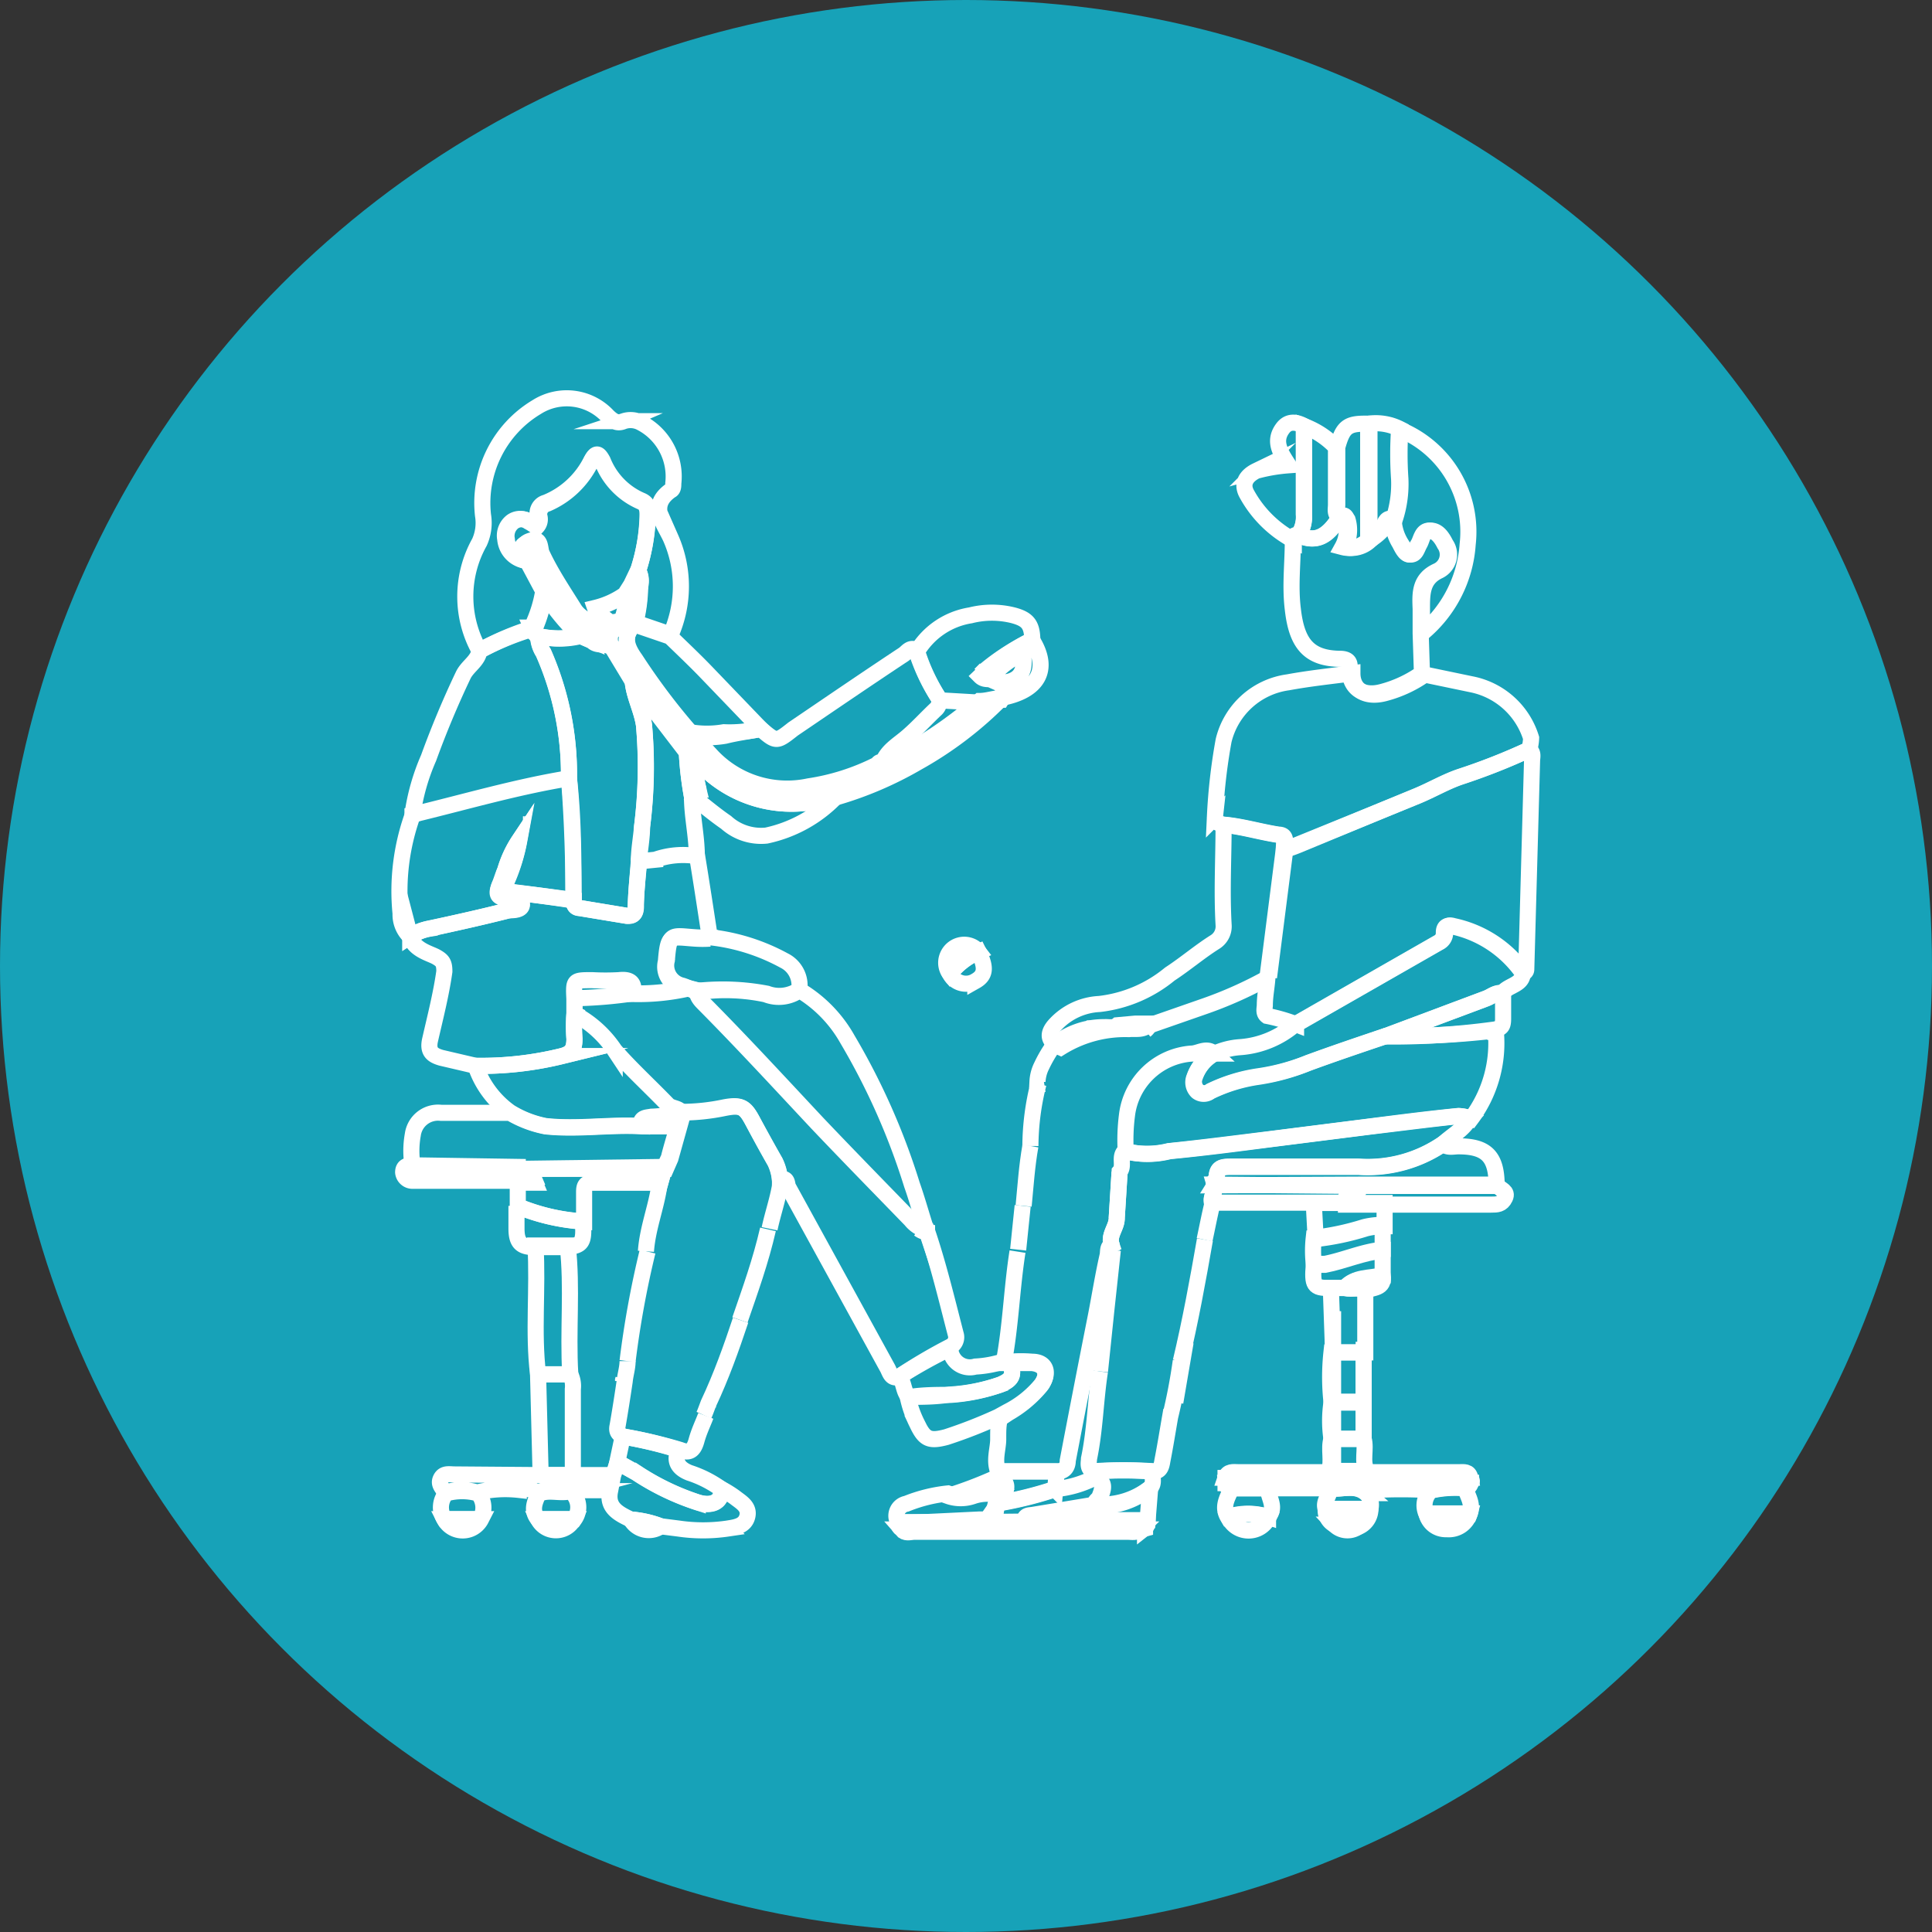 <svg id="Layer_1" data-name="Layer 1" xmlns="http://www.w3.org/2000/svg" viewBox="0 0 60 60"><rect x="0" y="0" width="60" height="60" fill="#333333" stroke="none"/><defs><style>.cls-1{fill:#17a2b8;}.cls-2{fill:none;}.cls-2,.cls-3,.cls-4,.cls-5{stroke:#fff;stroke-miterlimit:10;stroke-width:0.5px;}.cls-3{fill:#dde3ec;}.cls-4{fill:#7dd5fd;}.cls-5{fill:#fefefe;}</style></defs><circle class="cls-1" cx="30" cy="30" r="30"/><path class="cls-2" d="M47.49,23.28c.13.08.1.21.09.32l-.18,6.48c0,.05,0,.09-.07.13a3.58,3.58,0,0,0-2.19-1.45c-.16-.05-.26,0-.26.19a.33.33,0,0,1-.19.32l-4.44,2.54a5.47,5.47,0,0,0-.9-.26c-.11-.08-.08-.2-.07-.32,0-.29.06-.57.08-.86l.51-4c.14,0,.28-.06.41-.11L44,24.72c.46-.19.9-.45,1.35-.6A19.47,19.47,0,0,0,47.49,23.28Z"/><path class="cls-2" d="M27.93,42.75c-.24.1-.29-.11-.36-.25l-3.09-5.63c-.05-.09,0-.31-.26-.25a1.68,1.68,0,0,0-.15-.53q-.36-.63-.69-1.26c-.24-.46-.36-.52-.88-.42a6.6,6.6,0,0,1-1.33.14c-.11-.16-.32-.12-.44-.25-.54-.56-1.12-1.09-1.64-1.68a3.4,3.4,0,0,0-1.25-1.13V31a13.82,13.82,0,0,0,1.82-.15,7,7,0,0,0,1.71-.17l.27.07c0,.18.09.29.21.41,1.21,1.22,2.37,2.48,3.54,3.73.95,1,1.93,2,2.9,3a.88.88,0,0,0,.49.31c.36,1.06.62,2.15.9,3.23a.32.32,0,0,1-.17.39A16.28,16.28,0,0,0,27.93,42.75Z"/><path class="cls-2" d="M47.49,23.28a19.47,19.47,0,0,1-2.12.84c-.45.15-.89.41-1.35.6l-3.74,1.52c-.13.05-.27.07-.41.11,0-.16.08-.38-.22-.43-.57-.09-1.12-.26-1.7-.31-.09-.06-.24-.05-.22-.23A17.85,17.85,0,0,1,38,23a2.39,2.39,0,0,1,2-1.81c.65-.12,1.31-.19,2-.28,0,.53.42.77,1,.62a3.85,3.85,0,0,0,1.25-.58l1.44.3a2.43,2.43,0,0,1,1.86,1.67A1.38,1.38,0,0,1,47.49,23.28Z"/><path class="cls-2" d="M21.37,30.7a7,7,0,0,1-1.71.17c.06-.36-.09-.47-.44-.43a7.66,7.66,0,0,1-.83,0c-.58,0-.58,0-.55.58v.47a5,5,0,0,0,0,.77c0,.32-.08.46-.4.54a10.47,10.47,0,0,1-2.67.3l-1.07-.25c-.27-.08-.43-.19-.34-.57.16-.7.34-1.4.44-2.11,0-.27-.06-.34-.25-.45s-.7-.22-.81-.64a1.76,1.76,0,0,1,.62-.25c.81-.17,1.62-.35,2.43-.56.15,0,.43,0,.42-.19s-.3-.19-.46-.19c-.35,0-.34-.17-.22-.42s.1-.3.16-.45a3.6,3.6,0,0,1,.44-.93,5.84,5.84,0,0,1-.38,1.25c-.09.25,0,.35.23.37l1.84.24c0,.12,0,.23.19.25l1.45.24c.22,0,.29-.07.29-.3,0-.46.06-.93.1-1.39l.5-.05a2.61,2.61,0,0,1,1.3-.11c.14.85.27,1.71.4,2.56a3.57,3.57,0,0,1-.46,0c-.77-.05-.84-.17-.91.71a.64.64,0,0,0,.48.79A1.45,1.45,0,0,1,21.37,30.7Z"/><path class="cls-2" d="M46.45,32a3.9,3.9,0,0,1-.76,2.74,1.36,1.36,0,0,0-.38-.08c-.93.1-1.85.22-2.78.33l-3,.38c-1.07.14-2.13.28-3.2.38a2.76,2.76,0,0,1-1.37,0A6.08,6.08,0,0,1,35,34.63a2.18,2.18,0,0,1,2-1.91c.22,0,.47-.21.7,0a1.35,1.35,0,0,0-.59.72.4.4,0,0,0,.09.44.32.32,0,0,0,.4,0,5.07,5.07,0,0,1,1.51-.46A6.73,6.73,0,0,0,40.65,33c.79-.29,1.59-.56,2.39-.83h.39A23.34,23.34,0,0,0,46.45,32Z"/><path class="cls-2" d="M14.89,20.21a3.45,3.45,0,0,1,0-3.37A1.45,1.45,0,0,0,15,16a3.47,3.47,0,0,1,1.67-3.36,1.74,1.74,0,0,1,2.21.29c.15.14.28.24.49.15a.68.68,0,0,1,.54.05,1.88,1.88,0,0,1,1,1.88c0,.08,0,.19-.08.22-.68.48-.22,1,0,1.48a3.72,3.72,0,0,1,0,3l-1.11-.38a4.8,4.8,0,0,0,.15-1.13.67.67,0,0,0-.05-.48,6,6,0,0,0,.29-1.68c0-.19,0-.37-.21-.46a2.24,2.24,0,0,1-1.19-1.23c-.13-.27-.21-.31-.36,0A2.71,2.71,0,0,1,17,15.64a.34.34,0,0,0-.25.39.33.33,0,0,1-.07.32,1.64,1.64,0,0,0-.22-.14.44.44,0,0,0-.52,0,.55.55,0,0,0-.2.54.74.74,0,0,0,.72.68l.47.88a4.1,4.1,0,0,1-.32,1.2A8.73,8.73,0,0,0,14.89,20.21Z"/><path class="cls-2" d="M16.19,25.84v0h0a0,0,0,0,1,0,0Zm.1-.24h0a0,0,0,0,1,0,0h.05Zm1.38-1.43c.1,1.26.14,2.52.14,3.78h-.1c-.58-.09-1.16-.17-1.74-.23-.25,0-.32-.13-.24-.38a5.1,5.1,0,0,0,.39-1.24,3.29,3.29,0,0,0-.43.93c-.07.14-.11.3-.17.44s-.13.4.21.42c.18,0,.46,0,.47.19s-.28.16-.43.2c-.8.2-1.61.38-2.42.56a1.57,1.57,0,0,0-.62.24.93.93,0,0,1-.29-.71,7,7,0,0,1,.38-3.07l.2-.06"/><path class="cls-2" d="M44.16,20.91a3.85,3.85,0,0,1-1.25.58c-.57.15-.95-.09-1-.62,0-.18.07-.39-.26-.41-1,0-1.38-.47-1.5-1.54-.09-.72,0-1.42,0-2.14,0-.08,0-.17.15-.17.53.25.9.09,1.31-.55.13-.12.16,0,.17.08a1.1,1.1,0,0,1-.09.85.83.83,0,0,0,.77-.19,1.72,1.72,0,0,0,.48-.45c.08-.09.1-.29.3-.23a1.54,1.54,0,0,0,.23.76c.07.14.16.32.28.34s.22-.2.3-.33.11-.41.33-.41.38.22.48.42a.56.56,0,0,1-.22.83c-.56.25-.54.7-.52,1.18,0,.26,0,.51,0,.76Z"/><path class="cls-2" d="M34.68,37.85c0,.27-.26.51-.16.81-.13.06-.1.21-.12.32-.14.61-.24,1.24-.36,1.86-.3,1.51-.59,3-.88,4.52,0,.23-.14.36-.37.34H31c-.14-.35,0-.7,0-1s0-.43.05-.64l.27-.18a3.66,3.66,0,0,0,1-.84c.27-.36.15-.67-.28-.71-.23,0-.47,0-.71,0l-.16,0c.22-1.15.25-2.32.43-3.46"/><path class="cls-2" d="M17.67,24.17c-1.65.27-3.24.74-4.86,1.13a6.69,6.69,0,0,1,.5-1.76q.48-1.32,1.08-2.58c.14-.28.45-.43.5-.75a8.73,8.73,0,0,1,1.67-.71l.07.16.09.09h0a1,1,0,0,0,.16.52A9.36,9.36,0,0,1,17.67,24.17Z"/><path class="cls-2" d="M21.65,30.86a.28.28,0,0,1,0-.09l.39,0a6,6,0,0,1,1.74.11,1.09,1.09,0,0,0,1.05-.13,4.13,4.13,0,0,1,1.49,1.53,21.19,21.19,0,0,1,2,4.51c.17.48.31,1,.47,1.48a.51.51,0,0,1-.25-.1"/><path class="cls-2" d="M37.41,38.5h0c.08-.37.15-.74.24-1.11-.09-.21.12-.37.06-.57s.08-.14.07-.22c0-.33.15-.36.42-.36,1.34,0,2.69,0,4,0a4.15,4.15,0,0,0,2.61-.71c.28-.27.65-.45.83-.8a1,1,0,0,0-.37-.07c-.93.09-1.85.21-2.78.33l-3,.38c-1.07.13-2.14.27-3.2.38a2.84,2.84,0,0,1-1.36,0c-.19.18,0,.46-.16.64l-.09,1.45c0,.27-.26.51-.16.81a.94.94,0,0,1,0,.16"/><path class="cls-2" d="M43,32.19c-.8.27-1.6.54-2.39.83a6.73,6.73,0,0,1-1.52.42,5.07,5.07,0,0,0-1.51.46.32.32,0,0,1-.4,0,.4.4,0,0,1-.09-.44,1.35,1.35,0,0,1,.59-.72,2.28,2.28,0,0,1,.84-.22,2.93,2.93,0,0,0,1.69-.7l4.44-2.54a.33.33,0,0,0,.19-.32c0-.18.1-.24.26-.19a3.58,3.58,0,0,1,2.19,1.45c0,.39-.49.37-.65.65-.2-.06-.34.09-.51.15Z"/><path class="cls-2" d="M38,25.61c.58.05,1.13.22,1.7.31.3,0,.18.27.22.43l-.51,4a12.68,12.68,0,0,1-2.06.92l-1.75.61c-.17.11-.36.06-.54.08a3.78,3.78,0,0,0-2.12.57c-.39-.18-.45-.42-.15-.73a2,2,0,0,1,1.35-.62,4.18,4.18,0,0,0,2.19-.93c.49-.32.93-.7,1.41-1a.57.57,0,0,0,.26-.53C37.94,27.67,38,26.64,38,25.61Z"/><path class="cls-2" d="M23.63,22.64c.48.41.48.41,1,0,1.15-.78,2.29-1.56,3.44-2.32.1-.07.2-.24.38-.13a6.05,6.05,0,0,0,.72,1.52.36.36,0,0,1-.09.3c-.3.28-.57.58-.88.85s-.62.43-.78.8h0c-.07,0-.13,0-.17.08a7,7,0,0,1-2.13.68,3.22,3.22,0,0,1-3.07-1c-.11-.11-.2-.25-.36-.29s-.26-.21-.26-.39a3.08,3.08,0,0,0,1.05,0C22.88,22.76,23.26,22.71,23.63,22.64Z"/><path class="cls-2" d="M12.82,36.24a2.8,2.8,0,0,1,0-1,.79.79,0,0,1,.88-.68h2.14a3.49,3.49,0,0,0,1.1.42c1,.11,2-.06,3,0h1.16l-.28,1-.14.32H12.82Z"/><path class="cls-2" d="M18.07,31.6l-.23-.11a5,5,0,0,0,0,.77c0,.32-.09.46-.4.54a10.47,10.47,0,0,1-2.67.3,2.91,2.91,0,0,0,1.07,1.44,3.28,3.28,0,0,0,1.1.43c1,.11,2-.06,3,0,0-.22.17-.21.33-.24l.6-.06"/><path class="cls-2" d="M23.85,38.18c-.23,1-.55,1.88-.87,2.81"/><path class="cls-2" d="M20.06,38.86c.05-.7.31-1.34.41-2l.17-.6a3.09,3.09,0,0,1,.14-.32"/><path class="cls-2" d="M19.49,42.27h0a29.9,29.9,0,0,1,.62-3.4"/><path class="cls-2" d="M23,41c-.29.87-.6,1.74-1,2.59v0c-.05.13-.09.25-.14.36"/><path class="cls-2" d="M36.67,42.28c.3-1.26.53-2.52.75-3.78h0"/><path class="cls-2" d="M34.56,38.82c-.14,1.26-.27,2.51-.4,3.77"/><path class="cls-2" d="M32,35.59a8,8,0,0,1,.25-1.93.54.54,0,0,0,.18,0"/><path class="cls-2" d="M20.78,35.92c.08-.32.18-.63.28-1H19.9c0-.22.17-.21.33-.24a3.76,3.76,0,0,0,.94-.15,6.43,6.43,0,0,0,1.32-.14c.53-.1.65,0,.88.42s.46.84.7,1.26a1.46,1.46,0,0,1,.15.53,2.21,2.21,0,0,1,0,.25c-.08.45-.23.88-.32,1.31"/><path class="cls-2" d="M44.16,19.67c0-.25,0-.5,0-.76,0-.48,0-.93.52-1.18a.56.56,0,0,0,.22-.83c-.1-.2-.24-.43-.48-.42s-.24.25-.33.41-.12.35-.3.33-.21-.2-.28-.34a1.54,1.54,0,0,1-.23-.76,3.5,3.5,0,0,0,.17-1.25,11.31,11.31,0,0,1,0-1.54,3.43,3.43,0,0,1,2.13,3.57A3.94,3.94,0,0,1,44.16,19.67Z"/><path class="cls-2" d="M34.16,42.59c-.14.9-.15,1.81-.34,2.71,0,.11-.07.32.15.4a12.56,12.56,0,0,1,1.84,0c.23,0,.26-.16.29-.34.09-.46.16-.9.24-1.36a17.55,17.55,0,0,0,.33-1.73"/><path class="cls-2" d="M23.63,22.64c-.37.07-.75.12-1.11.21a3.08,3.08,0,0,1-1.05,0,20.23,20.23,0,0,1-1.77-2.34c-.28-.43-.35-.76,0-1.12l1.11.38c.36.35.72.69,1.07,1.05Z"/><path class="cls-2" d="M29.2,21.75a6.05,6.05,0,0,1-.72-1.52,2.37,2.37,0,0,1,1.66-1.12,2.72,2.72,0,0,1,1.33,0c.45.12.58.29.59.76A6.56,6.56,0,0,0,30.44,21c.11.11.22.08.32.1l.34.15c.19.16.1.32,0,.48h0c-.23,0-.45.13-.69.09Z"/><path class="cls-2" d="M37.72,36.81a.47.47,0,0,0,.07-.22c0-.33.15-.36.42-.36,1.34,0,2.69,0,4,0a4.14,4.14,0,0,0,2.6-.71c.14.14.32.08.48.08.87,0,1.18.31,1.19,1.19l-.51,0-3.77,0Z"/><path class="cls-2" d="M19.84,26.74c0-.35.07-.71.1-1.07A15.06,15.06,0,0,0,20,22.52c-.07-.47-.3-.88-.35-1.34l1.68,2.19a10.65,10.65,0,0,0,.16,1.37c0,.62.15,1.22.15,1.85l-.14,0"/><path class="cls-2" d="M24.82,30.74a1.1,1.1,0,0,1-1,.12,7.31,7.31,0,0,0-2.14-.09l-.27-.07a1.45,1.45,0,0,0-.22-.09.64.64,0,0,1-.48-.79c.07-.88.14-.76.91-.71a3.57,3.57,0,0,0,.46,0,6.22,6.22,0,0,1,2.27.72A.86.86,0,0,1,24.82,30.74Z"/><path class="cls-2" d="M32,35.59c-.11.62-.15,1.24-.21,1.86"/><path class="cls-2" d="M19.59,47.19c-.37-.18-.76-.36-.64-.9l.09-.47.14-.41.59.33a7.83,7.83,0,0,0,1.91.92c.4.12.74,0,.74-.41a3.34,3.34,0,0,1,.4.25c.19.15.46.29.39.59s-.36.34-.61.38a5.23,5.23,0,0,1-1.53,0l-.55-.07A3.3,3.3,0,0,0,19.59,47.19Z"/><path class="cls-2" d="M31.35,42.29a4.22,4.22,0,0,1,.71,0c.43,0,.54.35.28.71a3.3,3.3,0,0,1-1.05.84L31,44a14.93,14.93,0,0,1-1.61.63c-.53.14-.68.07-.91-.42a3.41,3.41,0,0,1-.29-.83c.43,0,.87,0,1.3-.07A5.86,5.86,0,0,0,31.07,43C31.45,42.84,31.51,42.69,31.35,42.29Z"/><path class="cls-2" d="M19.49,42.27h0c0,.21-.07.42-.09.63-.07.47-.14.92-.22,1.38-.05.21.06.28.21.34a14.66,14.66,0,0,1,1.74.41c.29.12.42,0,.5-.29s.19-.51.29-.77"/><path class="cls-2" d="M20.64,36.24l-.16.59a.23.23,0,0,0-.2-.1h-1.9c-.21,0-.24.12-.24.29s0,.61,0,.92a6.38,6.38,0,0,1-2.06-.48v-.73c.17,0,.35,0,.53,0-.11-.26-.49-.12-.53-.43Z"/><path class="cls-2" d="M34.77,36.4l-.09,1.45"/><path class="cls-2" d="M31.76,37.45c-.05.45-.09.9-.14,1.36"/><path class="cls-2" d="M16.71,42.68c-.16-1.31,0-2.63-.08-4h1c.15,1.32,0,2.63.08,4Z"/><path class="cls-2" d="M40.33,16.61c-.11,0-.13.09-.15.17a3.57,3.57,0,0,1-1.47-1.46c-.16-.31,0-.55.31-.7a5.25,5.25,0,0,1,1-.17c-.24-.37-.49-.73-.19-1.14.18-.25.43-.21.67-.08V16A1,1,0,0,1,40.33,16.61Z"/><path class="cls-2" d="M21.57,23.59s.1.05.13.09a3.88,3.88,0,0,0,4.08,1.09,1,1,0,0,1,.16,0,4.21,4.21,0,0,1-2.14,1.18,1.62,1.62,0,0,1-1.25-.41c-.32-.22-.61-.46-.91-.7.12-.09.07-.2.05-.32A4,4,0,0,1,21.57,23.59Z"/><path class="cls-2" d="M35.57,32a.41.41,0,0,0,.14-.21l-.46,0-.55.05c-.12.1-.26.05-.4.06a2.39,2.39,0,0,0-1.58.57,4,4,0,0,0-.37.63,1.22,1.22,0,0,0-.13.49.29.29,0,0,0,.13,0"/><path class="cls-2" d="M40.33,16.61a1,1,0,0,0,.16-.64V13.23a2.61,2.61,0,0,1,1,.66c0,.59,0,1.19,0,1.78,0,.14-.05.3.11.39C41.23,16.7,40.86,16.86,40.33,16.61Z"/><path class="cls-2" d="M16.71,42.68h1a.81.81,0,0,1,.08.46v2.67h-1Z"/><path class="cls-2" d="M41.64,16.06c-.16-.09-.11-.25-.11-.39,0-.59,0-1.19,0-1.78.18-.65.32-.75,1-.73V16.8a.83.83,0,0,1-.77.19,1.1,1.1,0,0,0,.09-.85C41.8,16.07,41.77,15.94,41.64,16.06Z"/><path class="cls-2" d="M19.34,44.61a13,13,0,0,1,1.74.42c-.17.36,0,.58.33.71a3.56,3.56,0,0,1,1,.51c0,.45-.34.53-.74.41a7.83,7.83,0,0,1-1.91-.92l-.59-.33Z"/><path class="cls-2" d="M31.35,42.29c.16.4.1.55-.28.71a5.86,5.86,0,0,1-1.55.32c-.43,0-.87,0-1.3.07-.17-.18-.14-.45-.29-.64a16.28,16.28,0,0,1,1.58-.88.61.61,0,0,0,.78.57,3.41,3.41,0,0,0,.9-.17Z"/><path class="cls-2" d="M42.49,16.8V13.16a1.65,1.65,0,0,1,1,.17,11.31,11.31,0,0,0,0,1.54,3.5,3.5,0,0,1-.17,1.25c-.2-.06-.22.14-.3.23A1.72,1.72,0,0,1,42.49,16.8Z"/><path class="cls-2" d="M42.24,36.83l3.77,0,.51,0c.08.12.32.16.22.37s-.25.21-.43.21H43l-1.2,0c0-.14.08-.2.2-.25S42.22,37,42.24,36.83Z"/><path class="cls-2" d="M16.71,45.81H19l-.09.47-1.25,0c-.32,0-.66-.07-1,.09-.16-.19-.37-.11-.55-.1a3.73,3.73,0,0,0-1.29.08,1.81,1.81,0,0,0-1,0c-.07-.14-.22-.25-.13-.43s.27-.13.42-.13Z"/><path class="cls-2" d="M42.24,36.83c0,.17-.16.23-.29.27s-.2.11-.2.25H37.66c-.09-.2.12-.36.06-.56Z"/><path class="cls-2" d="M27.92,47.31a.38.38,0,0,1,.23-.61,4.78,4.78,0,0,1,1.29-.32,1.19,1.19,0,0,0,.79,0,1.4,1.4,0,0,1,.88,0l-.16.23a1.63,1.63,0,0,0-.08.58l-.47,0Z"/><path class="cls-2" d="M43,32.19,46.17,31c.17-.06.31-.21.51-.15,0,.26,0,.53,0,.79s-.07.28-.24.33a23.34,23.34,0,0,1-3,.22Z"/><path class="cls-2" d="M42.4,40.11V42h-1l-.07-2h.48C42,40.06,42.21,39.94,42.4,40.11Z"/><path class="cls-2" d="M40.8,37.36h1l1.2,0v.72a2.36,2.36,0,0,0-.58.07,8.16,8.16,0,0,1-1.56.33Z"/><path class="cls-2" d="M17.59,38.73h-1c-.43,0-.55-.16-.55-.58v-.7a6.38,6.38,0,0,0,2.06.48C18.15,38.59,18.08,38.69,17.59,38.73Z"/><path class="cls-2" d="M16.08,36.24c0,.31.42.17.53.43-.18.09-.36,0-.53,0H12.82a.29.29,0,0,1-.3-.26c0-.21.15-.22.3-.22Z"/><path class="cls-2" d="M35.72,46.21l-.08,1-.08,0H33.49l-1.67,0c0-.14.12-.15.23-.16l2-.33A2.44,2.44,0,0,0,35.72,46.21Z"/><path class="cls-2" d="M41.76,40h-.48c-.48,0-.53-.08-.48-.72l.35,0c.61-.12,1.17-.38,1.79-.44v.81C42.54,39.73,42.08,39.65,41.76,40Z"/><path class="cls-2" d="M41.35,42h1v1.53h-1A7.11,7.11,0,0,1,41.35,42Z"/><path class="cls-2" d="M42.94,38.81c-.62.06-1.18.32-1.79.44l-.35,0a3.66,3.66,0,0,1,0-.81,8.16,8.16,0,0,0,1.56-.33,2.36,2.36,0,0,1,.58-.07Z"/><path class="cls-2" d="M35.72,46.21a2.44,2.44,0,0,1-1.66.56c-.11-.12,0-.17.07-.25.1-.25.21-.5-.16-.63v-.2a14.12,14.12,0,0,1,1.84,0C35.76,45.87,35.87,46.06,35.72,46.21Z"/><path class="cls-2" d="M41.29,46.22c-.64,0-1.27,0-1.91,0H38.25a.18.18,0,0,1-.19-.17h7.61a.17.17,0,0,1-.17.16,3.45,3.45,0,0,0-1.06.07,14.44,14.44,0,0,0-1.86,0,.14.14,0,0,0-.14.11C42.09,46.07,41.67,46.28,41.29,46.22Z"/><path class="cls-2" d="M31,46.69l.16-.23c.13-.24.16-.46-.17-.57v-.2h1.83l-.05.56A11.87,11.87,0,0,1,31,46.69Z"/><path class="cls-2" d="M31.82,47.26l1.67,0v.2H28c-.09,0-.09-.11-.09-.19l2.48,0,.47,0Z"/><path class="cls-2" d="M41.35,43.56h1v1.13h-1A3.82,3.82,0,0,1,41.35,43.56Z"/><path class="cls-2" d="M41.35,44.68h1c.09.34-.07.7.1,1H41.27C41.39,45.38,41.25,45,41.35,44.68Z"/><path class="cls-2" d="M45.67,46.06H38.06v-.16h7.6C45.73,46,45.72,46,45.67,46.06Z"/><path class="cls-2" d="M45.66,45.89h-7.6c.07-.21.24-.17.39-.17h6.87C45.46,45.72,45.62,45.69,45.66,45.89Z"/><path class="cls-2" d="M38.25,46.22h1.13c0,.3.28.59,0,.89a2,2,0,0,0-1.25,0C37.94,46.79,38.12,46.51,38.25,46.22Z"/><path class="cls-2" d="M16.72,46.4c.32-.16.66,0,1-.09a.64.64,0,0,1,.12.87H16.71C16.49,46.92,16.6,46.66,16.72,46.4Z"/><path class="cls-2" d="M13.85,46.38a1.81,1.81,0,0,1,1,0,.68.68,0,0,1,.06.8H13.8A.68.68,0,0,1,13.85,46.38Z"/><path class="cls-2" d="M44.44,46.29a3.45,3.45,0,0,1,1.06-.07c.09.26.26.5.14.8H44.3A.63.63,0,0,1,44.44,46.29Z"/><path class="cls-2" d="M41.29,46.22c.38.06.8-.15,1.15.15a.55.55,0,0,1,.12.49H41.17C41.08,46.62,41.32,46.44,41.29,46.22Z"/><path class="cls-2" d="M30.39,29.56c.24.49.22.73-.1.91a.56.56,0,0,1-.79-.23A2.28,2.28,0,0,1,30.39,29.56Z"/><path class="cls-2" d="M28,47.5h7.4c-.11.11-.25.07-.38.07H28.38C28.25,47.58,28.11,47.63,28,47.5Z"/><path class="cls-2" d="M41.17,46.86h1.39a.6.6,0,0,1-.4.57c-.21-.35-.48,0-.72-.08A.51.51,0,0,1,41.17,46.86Z"/><path class="cls-2" d="M30.94,45.89c.33.11.3.33.17.57a1.4,1.4,0,0,0-.88,0,1.19,1.19,0,0,1-.79,0A13.14,13.14,0,0,0,30.94,45.89Z"/><path class="cls-2" d="M44.3,47h1.34a.67.67,0,0,1-.71.49A.61.61,0,0,1,44.3,47Z"/><path class="cls-2" d="M35.41,47.51H33.49v-.2h2.07v.16Z"/><path class="cls-2" d="M38.15,47.12a2,2,0,0,1,1.25,0A.68.68,0,0,1,38.15,47.12Z"/><path class="cls-2" d="M30.39,29.56a2.28,2.28,0,0,0-.89.68.56.56,0,0,1,.89-.68Z"/><path class="cls-2" d="M41.76,40c.32-.37.78-.29,1.18-.4.07.44-.32.37-.54.49C42.21,39.94,42,40.06,41.76,40Z"/><path class="cls-3" d="M21.57,23.59a4,4,0,0,0,.12.91c0,.12.07.23-.05.32l-.15-.08a10.6,10.6,0,0,1-.16-1.38l.18.11Z"/><path class="cls-2" d="M13.8,47.18h1.14A.64.64,0,0,1,13.8,47.18Z"/><path class="cls-2" d="M16.71,47.18h1.11A.62.62,0,0,1,16.71,47.18Z"/><path class="cls-2" d="M19.59,47.19a3.3,3.3,0,0,1,.93.21A.64.64,0,0,1,19.59,47.19Z"/><path class="cls-2" d="M41.44,47.35c.24,0,.51-.27.72.08A.56.56,0,0,1,41.44,47.35Z"/><path class="cls-2" d="M35.56,47.45v-.16l.08,0A.21.21,0,0,1,35.56,47.45Z"/><path class="cls-2" d="M19.65,21.17c.05.47.28.88.35,1.35a14.41,14.41,0,0,1-.06,3.15c0,.36-.07.72-.1,1.08s-.08.93-.1,1.39c0,.23-.07.33-.29.3L18,28.2c-.16,0-.18-.13-.19-.25,0-1.26,0-2.52-.14-3.78a9.36,9.36,0,0,0-.8-3.9,1,1,0,0,1-.16-.52,2.72,2.72,0,0,0,1.33,0l.35.16c.18.2.52,0,.68.3Z"/><path class="cls-2" d="M16.41,17.42a.74.74,0,0,1-.72-.68.55.55,0,0,1,.2-.54.44.44,0,0,1,.52,0,1.64,1.64,0,0,1,.22.14A.33.33,0,0,0,16.7,16a.34.34,0,0,1,.25-.39,2.71,2.71,0,0,0,1.41-1.3c.15-.28.23-.24.36,0a2.24,2.24,0,0,0,1.19,1.23c.23.09.23.27.21.46a6,6,0,0,1-.29,1.68l-.23.48-.19.3a2.7,2.7,0,0,1-.93.42c.09.26.34.3.46.46a.32.32,0,0,0-.24.18h-.15c-.22-.22-.55-.33-.72-.61-.35-.56-.72-1.11-1-1.71-.08-.15,0-.54-.38-.4S16.46,17.23,16.41,17.42Z"/><path class="cls-2" d="M16.88,18.3A6.73,6.73,0,0,0,18,19.74a2.72,2.72,0,0,1-1.33,0h0l-.09-.09-.07-.16A4.1,4.1,0,0,0,16.88,18.3Z"/><path class="cls-2" d="M30.42,21.77c.24,0,.46-.09.69-.09a11.51,11.51,0,0,1-2.62,2,11.26,11.26,0,0,1-2.55,1.09,1,1,0,0,0-.16,0,3.88,3.88,0,0,1-4.08-1.09s-.09-.06-.13-.09l-.06-.12a.29.29,0,0,0,.22-.27c.16,0,.25.18.36.29a3.22,3.22,0,0,0,3.07,1,7,7,0,0,0,2.13-.68l.17-.08h0A13.52,13.52,0,0,0,30.42,21.77Z"/><path class="cls-2" d="M30.76,21.05c-.1,0-.21,0-.32-.1a6.56,6.56,0,0,1,1.62-1.06c.56.9.19,1.58-1,1.79.09-.16.18-.32,0-.48.51,0,.74-.26.73-.65s-.12-.24-.27-.14A2.93,2.93,0,0,0,30.76,21.05Z"/><path class="cls-2" d="M18.55,19.58h.15c.3.2.41-.07.56-.24a1.29,1.29,0,0,0,.15-.82l.19-.3h.28a4.8,4.8,0,0,1-.15,1.13c-.38.36-.31.69,0,1.12a20.23,20.23,0,0,0,1.77,2.34c0,.18.2.24.26.39a.29.29,0,0,1-.22.27l-.18-.11-1.68-2.19-.58-1c-.16-.27-.5-.1-.68-.3A.26.26,0,0,1,18.55,19.58Z"/><path class="cls-2" d="M18.55,19.58a.26.26,0,0,0-.16.32L18,19.74a6.73,6.73,0,0,1-1.16-1.44l-.47-.88c.05-.19-.39-.41,0-.56s.3.25.38.4c.31.6.68,1.15,1,1.71C18,19.25,18.33,19.36,18.55,19.58Z"/><path class="cls-2" d="M19.88,18.22H19.6l.23-.48A.67.67,0,0,1,19.88,18.22Z"/><path class="cls-3" d="M16.19,25.84h0a0,0,0,0,0,0,0h0Z"/><path class="cls-3" d="M16.29,25.6v0h-.05a0,0,0,0,0,0,0Z"/><path class="cls-4" d="M16.63,19.66l.09.09Z"/><path class="cls-5" d="M27.46,23.69l-.17.08C27.33,23.7,27.39,23.7,27.46,23.69Z"/><path class="cls-2" d="M32.73,46.25A3.35,3.35,0,0,0,34,45.89c.37.13.26.38.16.63,0,.08-.18.13-.07.25l-2,.33c-.11,0-.22,0-.23.16h-.95a1.63,1.63,0,0,1,.08-.58A11.87,11.87,0,0,0,32.73,46.25Z"/><line class="cls-2" x1="22.02" y1="43.58" x2="22.01" y2="43.6"/><polyline class="cls-2" points="19.35 42.89 19.35 42.88 19.35 42.86 19.36 42.82"/><line class="cls-2" x1="36.82" y1="41.68" x2="36.5" y2="43.55"/><line class="cls-2" x1="41.4" y1="40.72" x2="41.4" y2="45.46"/><line class="cls-2" x1="42.35" y1="41.67" x2="42.35" y2="44.51"/></svg>